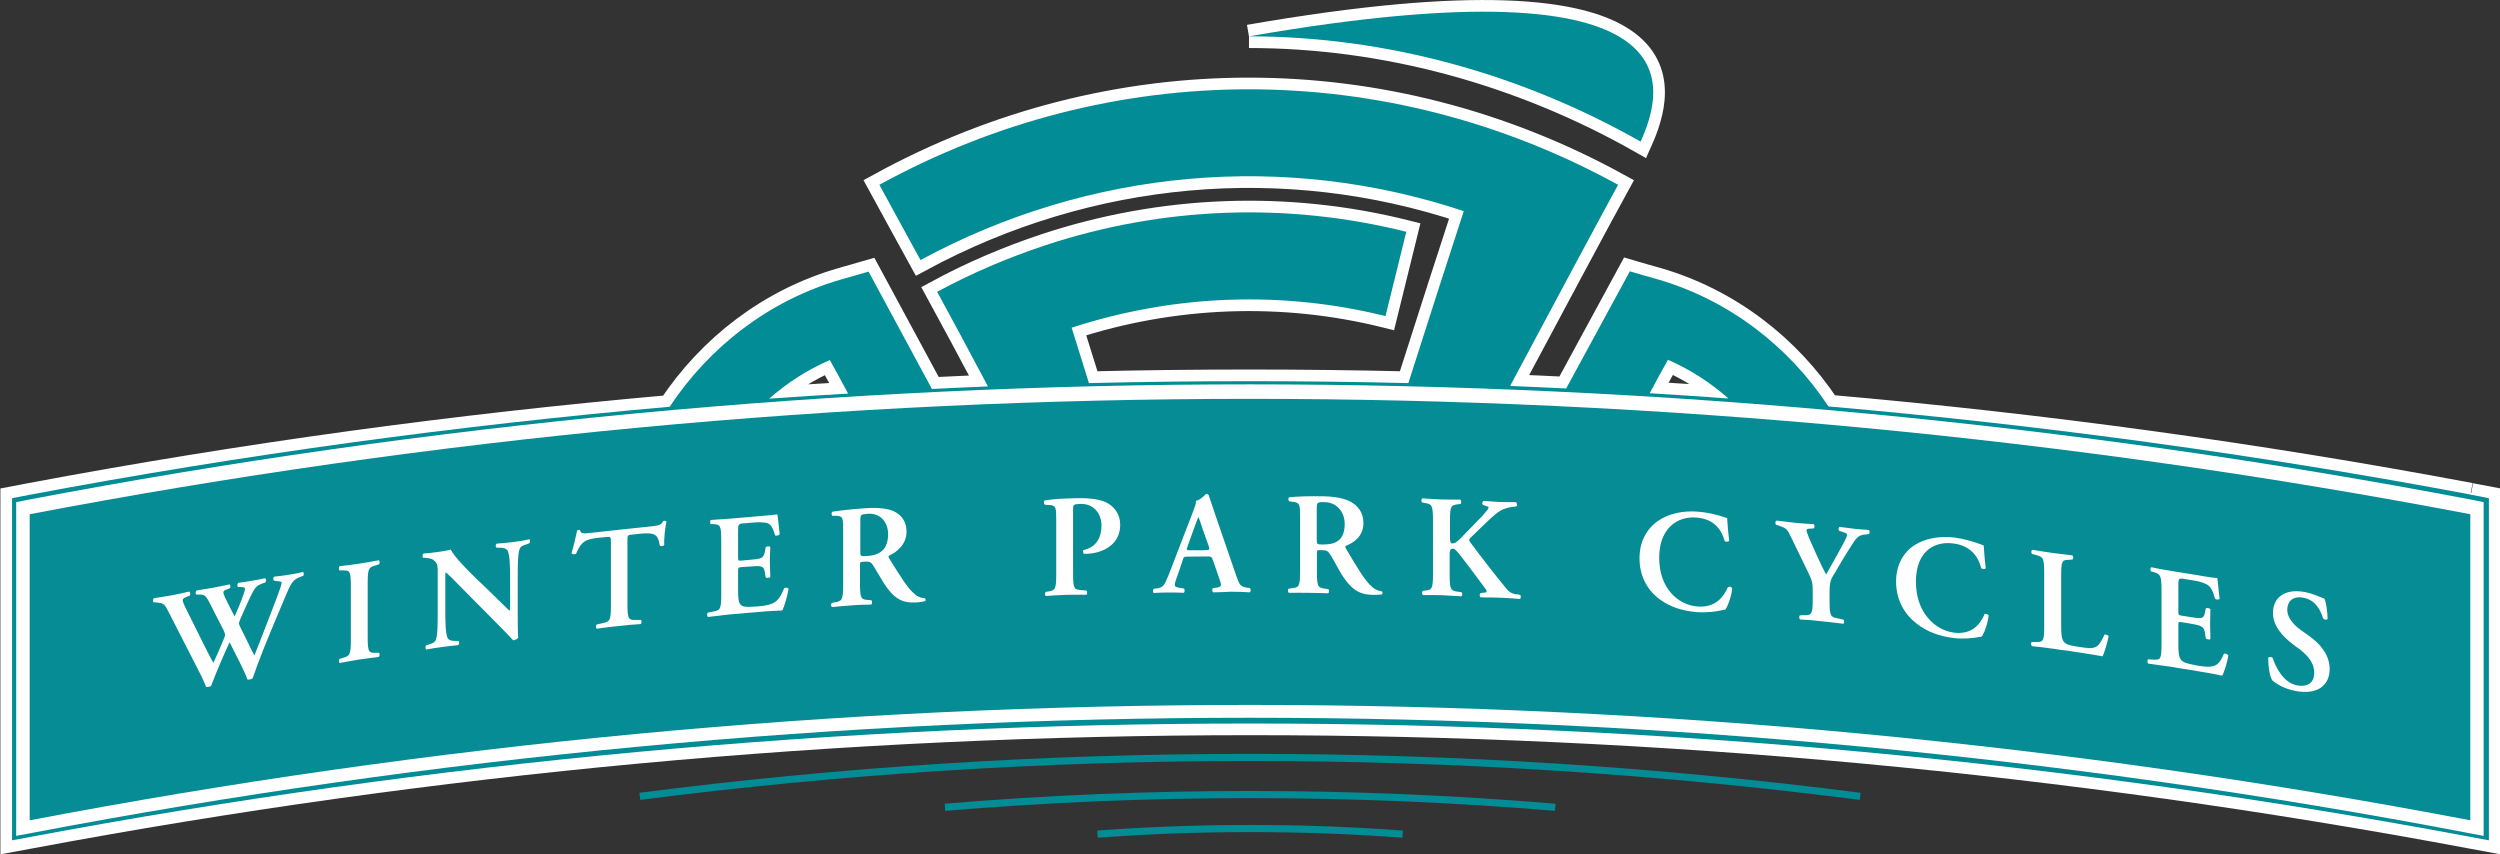 <svg viewBox="0 0 157.47 53.8" xmlns="http://www.w3.org/2000/svg" data-name="Layer 1" id="Layer_1">
  <rect x="0" y="0" width="157.47" height="53.8" fill="#333333" stroke="none"/>
  <defs>
    <style>
      .cls-1, .cls-2, .cls-3 {
        fill: #231f20;
      }

      .cls-1, .cls-4 {
        stroke-width: .74px;
      }

      .cls-1, .cls-4, .cls-3 {
        stroke: #fff;
      }

      .cls-5 {
        fill: #028c95;
      }

      .cls-4, .cls-6 {
        fill: #fff;
      }

      .cls-3 {
        stroke-width: 1.47px;
      }

      .cls-7 {
        fill: #068c95;
      }

      .cls-8 {
        fill: none;
        stroke: #028c95;
        stroke-width: .45px;
      }
    </style>
  </defs>
  <g>
    <g>
      <path d="M155.43,52.46c-25.22-4.82-51.02-7.25-76.7-7.25s-51.48,2.44-76.7,7.25l-1.01.19v-21.02l.69-.14c25.32-4.83,51.24-7.28,77.02-7.28s51.7,2.44,77.02,7.28l.69.14v21.02l-1.02-.19Z" class="cls-1"></path>
      <path d="M155.43,52.46c-25.22-4.82-51.02-7.25-76.7-7.25s-51.48,2.44-76.7,7.25l-1.01.19v-21.02l.69-.14c25.32-4.83,51.24-7.28,77.02-7.28s51.7,2.44,77.02,7.28l.69.14v21.02l-1.02-.19Z" class="cls-1"></path>
      <path d="M155.61,31.15c-13.4-2.52-26.9-4.37-40.44-5.55-2.49-3.77-6.25-6.7-10.77-8.01-.58-.16-1.16-.33-1.74-.5-1.33,2.45-2.67,4.92-4.01,7.38-1.17-.06-2.35-.11-3.53-.16,1.81-3.41,6.12-11.44,6.8-12.67-14.6-8.02-31.92-8.02-46.53,0,.87,1.58,1.72,3.17,2.59,4.74,10.67-5.77,22.97-6.83,34.22-3.08-.62,1.87-2.14,6.61-3.49,10.83-6.7-.16-13.41-.16-20.12,0-.32-1.01-.68-2.16-1.09-3.49,6.42-2.09,13.25-2.35,19.77-.73.43-1.76.87-3.54,1.31-5.31-7.5-1.88-15.38-1.59-22.77.86-2.31.77-4.58,1.73-6.78,2.92.65,1.18,2.19,4.06,3.2,5.96-1.17.05-2.35.1-3.53.16-1.33-2.47-2.66-4.93-3.99-7.39-.58.17-1.17.33-1.75.5-4.52,1.31-8.28,4.24-10.78,8.01-13.49,1.19-26.94,3.03-40.29,5.54-.38.07-.75.15-1.13.22v21.55c.38-.07.74-.14,1.13-.21,50.8-9.53,102.94-9.53,153.75,0,.38.07.75.14,1.13.21v-21.55c-.38-.07-.75-.15-1.13-.22M48.46,25.1c1.13-.99,2.41-1.82,3.81-2.42.39.69.77,1.4,1.15,2.11-1.65.1-3.3.2-4.96.32M103.91,24.77c.38-.71.76-1.41,1.15-2.11,1.41.62,2.68,1.44,3.81,2.44-1.65-.12-3.29-.23-4.95-.33M78.67,2.29c8.54,0,17.07,2.32,24.67,6.63,1.45-3.24,4.04-11.63-24.67-6.63" class="cls-3"></path>
      <path d="M155.43,52.46c-25.22-4.82-51.02-7.25-76.7-7.25s-51.48,2.44-76.7,7.25l-1.01.19v-21.02l.69-.14c25.32-4.83,51.24-7.28,77.02-7.28s51.7,2.44,77.02,7.28l.69.14v21.02l-1.02-.19Z" class="cls-4"></path>
      <path d="M1.87,32.39v19.28c50.79-9.69,102.95-9.69,153.73,0v-19.28c-50.78-9.69-102.94-9.69-153.73,0" class="cls-1"></path>
      <path d="M69.77,31.69c-.41-.22-1.05-.33-1.93-.31-.84.02-1.39.04-2.03.14-.08.04-.08.2,0,.27.11.01.21.02.33.02.38.04.39.18.39,1.01v3.36c0,.97-.08,1-.51,1.08-.05,0-.1.02-.15.02-.07.06-.06.24.01.26.37-.03.78-.05,1.19-.07.4-.01.82-.01,1.36-.01.06-.04.07-.2.01-.26-.11-.02-.22-.02-.34-.03-.43-.04-.51-.06-.51-1.03v-4c0-.36,0-.38.47-.4.84-.02,1.32.62,1.32,1.36s-.31,1.37-1.14,1.55c-.04.05-.03.18.03.23.07.01.14,0,.23,0,.73-.02,2.06-.43,2.06-1.82,0-.6-.3-1.08-.78-1.36M57.63,37.43c-.43-.33-.89-1.08-1.63-2.27-.03-.05-.06-.13,0-.16.45-.21,1.1-.67,1.1-1.51,0-.66-.34-1.07-.81-1.29-.4-.18-1.03-.24-1.74-.19-.75.05-1.53.13-2.11.22-.08.05-.08.2-.01.26.08,0,.17,0,.24,0,.44.02.44.13.44,1.01v3.35c0,.97-.09,1-.51,1.09-.07,0-.14.02-.2.04-.09.07-.06.23.02.26.42-.05.83-.08,1.23-.11.41-.03.82-.05,1.22-.05.08-.04.08-.21.02-.27l-.2-.02c-.43-.03-.52-.04-.52-1.02v-1.17c0-.19,0-.2.28-.22.3-.02.41,0,.57.27.22.34.48.82.73,1.2.56.82,1.04,1.14,1.92,1.1.32-.02.5-.06.61-.09.03-.05.03-.15-.02-.18-.11,0-.38-.03-.64-.25M54.62,35.02c-.43.03-.43.01-.43-.27v-1.91c0-.42,0-.44.48-.48.8-.05,1.27.55,1.27,1.28,0,.87-.41,1.33-1.32,1.38M19.08,36.03c-.28.07-.56.12-.87.17-.31.05-.59.09-.93.12-.09.06-.09.21-.01.26.06,0,.1,0,.16.02.14.02.31.02.31.09,0,.12-.13.5-.28.89-.48,1.25-.97,2.55-1.44,3.71-.08-.14-.32-.66-.51-1.03-.13-.26-.26-.53-.39-.79-.05-.1-.07-.18-.07-.21,0-.02.04-.16.09-.27.2-.45.43-.99.62-1.38.29-.59.38-.71.72-.84.07-.03.15-.06.23-.08.07-.07.07-.23-.02-.27-.29.07-.51.11-.83.16-.34.06-.6.1-.84.13-.08.04-.09.2-.03.26.08,0,.17.01.26.01.12,0,.18.05.18.11,0,.08-.07.31-.2.66-.15.36-.29.73-.45,1.07-.21-.37-.41-.8-.62-1.22-.06-.14-.09-.23-.09-.29,0-.07.06-.13.16-.16.08-.03.16-.06.24-.09.06-.07.06-.23-.02-.25-.36.08-.72.15-1.08.22-.31.05-.61.1-.98.16-.08.06-.09.21-.03.26.09,0,.17,0,.27,0,.24.01.35.09.52.42.32.63.64,1.25.95,1.86.05.11.08.22.08.26,0,.06-.07.23-.13.37-.21.52-.42.98-.61,1.39-.09-.14-.31-.57-.63-1.21-.36-.72-.72-1.44-1.08-2.17-.16-.31-.22-.49-.22-.57,0-.09.09-.14.21-.19.08-.04.15-.06.23-.09.05-.07.05-.22-.03-.26-.44.1-.78.18-1.11.24-.4.07-.78.13-1.11.18-.08.06-.09.21-.02.26.08,0,.17,0,.26.02.37.02.46.15.65.53.58,1.13,1.17,2.28,1.75,3.42.27.51.49.96.64,1.35.04.02.1.01.17,0,.06-.01.13-.04.15-.07.35-.92.75-1.84,1.16-2.74.36.73.94,1.8,1.12,2.34.04.03.11.02.17,0,.07,0,.13-.04.16-.06.08-.19.15-.44.29-.81.5-1.36,1.1-2.72,1.79-4.39.34-.8.47-1.02.89-1.18.08-.03.15-.06.22-.08.06-.09.04-.22-.03-.25M33.3,33.98c-.32.07-.56.11-.95.16-.36.04-.7.08-1.05.1-.1.04-.1.21-.02.26.07,0,.14,0,.21,0,.24,0,.38.05.47.16.16.26.17,1.1.17,1.79v1.79c0,.14,0,.19-.03.22-.09-.04-.94-.91-1.32-1.27-.31-.29-.61-.58-.91-.87-.32-.3-1.32-1.32-1.47-1.7-.21.05-.44.09-.63.12-.22.03-.73.11-1.08.12-.09.05-.1.23-.04.27.05,0,.1,0,.14.01.13,0,.38.04.48.11.31.22.31.37.3,1.08v2.17c0,.72,0,1.51-.12,1.81-.06.16-.23.22-.4.27-.07.02-.14.05-.2.07-.08.07-.06.23.01.26.32-.06.57-.1.95-.15.34-.05.7-.09,1.04-.12.09-.03.1-.22.02-.27h-.2c-.23,0-.39-.04-.46-.16-.16-.26-.16-1.11-.16-1.79v-1.79c0-.48,0-.58.02-.58.15.11.46.41,1.04,1.01.71.72,1.43,1.44,2.14,2.16.66.66.92.94,1.07,1.11.11,0,.24-.06.32-.16-.03-.22-.03-1.33-.03-1.61v-2.18c0-.73,0-1.52.13-1.82.06-.16.22-.2.39-.26.06-.02.14-.06.21-.08.07-.07.06-.22-.02-.27M23.67,35.61c.07-.02.13-.04.2-.06.06-.07.06-.23-.02-.26-.4.08-.81.15-1.21.21-.42.07-.83.12-1.24.16-.07.05-.08.21-.01.27.07,0,.14,0,.2,0,.43,0,.51,0,.51.98v3.4c0,.96-.08,1.01-.51,1.13-.06.02-.13.04-.2.06-.06.08-.05.24.01.26.41-.08.84-.15,1.24-.22.4-.06.81-.11,1.21-.16.07-.04.08-.22.02-.26h-.2c-.42,0-.51,0-.51-.97v-3.41c0-.97.08-1.01.51-1.13M41.87,32.79s-.08.02-.11.05c-.1.21-.25.26-.69.31-1.24.12-2.49.27-3.73.4-.62.07-.75.08-.8-.15-.02-.02-.05-.03-.09-.02-.04,0-.08.02-.1.04-.06.32-.2.91-.35,1.42.03.09.23.09.29.03.33-.78.58-.9,1.43-1,.17-.02.34-.03.51-.05.24-.02.25,0,.25.38v3.96c0,.96-.08.98-.51,1.09-.13.02-.26.06-.39.09-.07.05-.05.23.01.26.59-.08,1.02-.14,1.42-.17.4-.05.82-.09,1.34-.12.07-.04.08-.21.02-.26-.11,0-.22,0-.33,0-.43,0-.52-.02-.52-.98v-3.96c0-.39.01-.41.25-.43.17-.02.34-.04.52-.06.99-.1,1.16.06,1.27.75.09.06.24.03.28-.05-.03-.29.05-1.09.14-1.47-.02-.03-.06-.03-.12-.03M49.38,37.08c-.32.76-.53,1.04-1.69,1.12-.77.06-.92.01-1.04-.11-.14-.15-.16-.47-.16-.94v-1.16c0-.23.01-.25.22-.27.15-.01.29-.02.44-.03.8-.07.95-.06,1.02.32.02.12.04.23.06.36.07.05.25.04.29-.04,0-.29-.03-.61-.03-.96s.02-.66.03-.91c-.04-.07-.22-.06-.29.01-.02.1-.04.2-.06.31-.09.41-.22.42-1.02.49-.15.02-.29.03-.44.04-.21.02-.22,0-.22-.23v-1.54c0-.53,0-.55.4-.58.21-.02.41-.03.62-.05.25-.02.52-.02.73.02.29.05.43.26.58.79.07.05.26,0,.29-.07-.05-.39-.1-1.11-.15-1.25-.12.02-.65.07-1.24.12-.58.05-1.16.1-1.75.15-.4.03-.83.06-1.18.08-.08.04-.08.2-.02.26h.15c.43.03.51.05.51,1.02v3.41c0,.97-.08,1-.51,1.08-.12.03-.23.05-.34.07-.06.07-.05.24.02.27.4-.05.96-.11,1.37-.16.35-.02.7-.06,1.05-.09,1.07-.1,1.85-.15,2.26-.16.13-.26.33-.96.39-1.36-.06-.09-.21-.1-.29-.03M140.07,41.21c-.31.69-.51.92-1.68.71-.76-.14-.91-.22-1.02-.37-.14-.18-.16-.51-.16-.98v-1.16c0-.24,0-.26.21-.22.15.02.29.05.44.07.79.14.95.18,1.02.57.02.13.04.26.06.38.07.07.24.1.29.04,0-.29-.02-.61-.02-.96s.02-.66.02-.91c-.05-.08-.21-.1-.29-.06-.02.09-.04.2-.06.29-.08.39-.22.37-1.02.24-.15-.02-.29-.05-.44-.07-.21-.04-.21-.05-.21-.29v-1.55c0-.52,0-.53.39-.47.21.03.41.07.61.1.25.04.52.11.73.21.29.13.43.38.58.93.07.07.25.08.29,0-.06-.4-.11-1.13-.15-1.3-.13,0-.65-.07-1.23-.18-.58-.09-1.16-.18-1.74-.28-.4-.07-.84-.14-1.18-.22-.07.03-.08.19-.02.26.04.02.1.03.15.04.42.13.51.17.51,1.15v3.4c0,.97-.08.99-.51.97-.11,0-.23-.02-.34-.02-.06.05-.05.22.02.27.4.05.96.13,1.37.19.34.06.69.12,1.04.17,1.07.17,1.85.31,2.24.4.14-.23.33-.89.39-1.26-.05-.11-.21-.16-.29-.11M78.6,37.03c-.47-.09-.51-.14-.73-.76-.44-1.28-.88-2.55-1.32-3.84-.15-.41-.27-.84-.42-1.25-.04-.04-.09-.07-.16-.07-.02,0-.32.37-.64.44.02.16-.07.37-.18.67-.42,1.09-.84,2.18-1.26,3.27-.19.5-.34.89-.45,1.12-.14.3-.24.38-.5.44-.09.01-.18.03-.27.04-.07.08-.06.23,0,.26.32-.02.61-.03.91-.03.37,0,.68,0,.98.02.07-.04.08-.21.01-.27-.09-.01-.17-.02-.27-.05-.33-.05-.38-.07-.19-.61.13-.36.26-.73.38-1.11.08-.23.07-.23.31-.24.41,0,.81-.01,1.22-.01.26,0,.3,0,.38.24.15.41.29.83.43,1.24.14.39.09.44-.24.49-.06,0-.13.02-.2.03-.05.05-.05.22.03.26.32,0,.72-.02,1.12-.04.48,0,.81.02,1.19.04.06-.06.06-.21,0-.27-.05,0-.1-.02-.14-.03M75.92,34.66c-.32,0-.64,0-.96,0-.22,0-.24,0-.15-.27.13-.36.26-.72.39-1.08.15-.42.24-.66.27-.72h.02c.05.06.09.23.26.72.13.36.25.73.39,1.1.07.22.04.24-.22.24M132.55,40c-.42.88-.57.9-1.58.75-.73-.1-.87-.2-.98-.34-.14-.17-.16-.51-.16-.97v-3.21c0-.95.08-.96.51-.97.07,0,.14-.01.2-.02.07-.03.07-.22-.02-.26-.41-.05-.82-.1-1.22-.15-.42-.06-.83-.12-1.28-.2-.09.03-.09.2-.03.26.09.03.17.05.26.07.43.12.51.17.51,1.11v3.41c0,.95-.08.95-.51.96-.09,0-.18,0-.27,0-.08.04-.06.22.02.26.38.04.84.09,1.31.16.32.05.63.1.95.13,1.02.15,1.8.28,2.18.35.11-.22.31-.9.38-1.27-.05-.08-.19-.12-.28-.09M145.5,40.09c-.19-.13-.38-.27-.57-.4-.6-.43-.86-.89-.86-1.27,0-.48.29-.91,1.02-.77.77.14,1.09.81,1.24,1.31.08.08.24.1.28.03,0-.43-.09-1.05-.2-1.28-.42-.16-.76-.33-1.24-.42-1.32-.24-2,.4-2,1.31,0,.83.6,1.49,1.28,2,.13.1.26.2.4.29.67.53.92.98.92,1.5,0,.57-.38.91-1.08.78-.89-.16-1.38-1.22-1.54-1.73-.08-.07-.23-.09-.28,0,0,.56.1,1.22.27,1.43.18.14.66.51,1.49.66,1.32.24,2.11-.34,2.11-1.39,0-.93-.65-1.62-1.24-2.04M116.84,33.31c-.28-.03-.56-.07-.96-.12-.09.02-.09.18-.03.25.09.03.19.05.28.09.13.04.21.07.21.16,0,.1-.09.29-.25.58-.35.66-.7,1.26-1.07,1.92-.37-.71-.71-1.48-1.07-2.3-.13-.32-.16-.42-.16-.49s.05-.09.19-.1c.09,0,.18-.01.27-.02.07-.06.05-.22-.02-.27-.21,0-.77-.04-1.17-.08-.38-.05-.76-.09-1.16-.14-.08.02-.09.19-.04.26.09.02.16.05.24.08.41.13.49.23.69.65.37.76.74,1.52,1.1,2.27.25.51.29.66.29,1.16v.55c0,.97-.09.98-.51.99-.1,0-.2,0-.3.01-.06.05-.05.22.02.26.49.02.91.06,1.33.11.4.04.81.08,1.38.16.07-.03.08-.19.02-.26-.12-.03-.23-.05-.35-.08-.45-.08-.53-.12-.53-1.09v-.55c0-.62.06-.81.35-1.25.28-.49.56-.96.87-1.45.47-.76.59-.9,1-.94l.26-.03c.06-.07.06-.21-.02-.26-.29-.01-.58-.05-.87-.07M124.99,38.72c-.26.57-.75,1.27-1.91,1.13-1.18-.15-2.4-1.25-2.4-3.2s1.18-2.57,2.34-2.42c1.2.14,1.62.95,1.77,1.55.06.08.23.09.29.02-.09-.69-.11-1.23-.13-1.44-.08-.04-.14-.05-.26-.1-.42-.16-1.06-.33-1.57-.4-.93-.11-1.85.04-2.53.48-.68.44-1.16,1.22-1.16,2.29,0,1.2.56,2.09,1.31,2.66.65.51,1.43.79,2.33.9.6.07,1.22,0,1.43-.04.1-.01.21-.03.32-.05.12-.14.37-.72.44-1.33-.04-.09-.19-.14-.28-.08M86.4,36.94c-.43-.37-.89-1.15-1.63-2.4-.03-.05-.05-.13,0-.16.45-.17,1.11-.57,1.11-1.43,0-.66-.34-1.09-.81-1.35-.4-.22-1.03-.33-1.75-.34-.76-.01-1.53,0-2.11.06-.08.05-.08.19,0,.26.08,0,.16.02.24.03.43.06.44.16.44,1.04v3.36c0,.97-.09.99-.52,1.04-.07.01-.13.02-.2.03-.08.07-.05.23.02.26.42,0,.83-.01,1.24,0,.4,0,.81.02,1.22.03.08-.03.09-.2.02-.26-.07-.01-.14-.02-.2-.03-.44-.06-.52-.09-.52-1.06v-1.18c0-.19,0-.19.28-.19.31,0,.41.04.58.31.22.35.48.87.72,1.26.56.86,1.04,1.23,1.92,1.25.32,0,.5-.01.61-.04.03-.04.03-.15-.02-.18-.11-.01-.38-.07-.64-.3M83.38,34.3c-.44,0-.44-.03-.44-.32v-1.91c0-.42,0-.45.49-.44.8.01,1.27.65,1.27,1.37,0,.88-.42,1.31-1.32,1.29M95.55,37.45c-.28-.05-.49-.14-.67-.38-.67-.8-1.54-1.93-2.27-2.91-.1-.14-.09-.19.03-.3.35-.34.72-.71,1.12-1.08.63-.59.88-.8,1.74-.88.09-.04.07-.23-.03-.27-.33,0-.62,0-1.02-.01-.33-.02-.64-.04-1.02-.07-.07.07-.09.19-.03.25.1.04.2.07.29.1.11.02.1.11-.07.3-.11.15-.37.44-.5.55-.31.32-.62.65-.94.97-.3.32-.51.52-.69.51-.15,0-.16-.17-.16-.41v-1.02c0-.97.08-.97.51-1.04.06,0,.11-.01.16-.02.06-.05.05-.23-.02-.27-.36,0-.77,0-1.18-.01-.42-.02-.83-.04-1.21-.07-.07.04-.08.2-.02.26.06,0,.12.02.18.03.42.08.51.1.51,1.07v3.41c0,.97-.08.99-.51,1.04-.05,0-.09,0-.13.02-.07.04-.06.23.01.26.33,0,.76,0,1.16.01.41.02.82.04,1.25.07.08-.03.09-.21.02-.25-.08-.02-.16-.04-.24-.04-.43-.07-.51-.11-.51-1.07v-1.16c0-.26-.02-.48.22-.48.08,0,.15.08.22.15.34.36,1.44,1.89,1.82,2.38.11.13.09.23-.06.24-.08,0-.17.01-.25.03-.08.04-.08.23.02.27.41,0,.83,0,1.27.02.49.02.86.05,1.18.08.07-.02.08-.21.02-.26-.07-.02-.15-.03-.22-.04M108.83,37c-.26.58-.77,1.3-1.92,1.2-1.19-.09-2.41-1.13-2.4-3.08,0-1.87,1.18-2.62,2.34-2.52,1.21.09,1.62.88,1.78,1.47.06.07.22.07.29,0-.09-.68-.11-1.22-.13-1.44-.08-.02-.14-.03-.26-.08-.43-.14-1.07-.29-1.58-.32-.93-.08-1.86.12-2.53.59-.68.48-1.15,1.27-1.15,2.34,0,1.2.55,2.07,1.3,2.61.66.48,1.44.72,2.35.79.59.04,1.23-.05,1.43-.1.1-.02.21-.05.32-.06.13-.16.38-.75.44-1.35-.04-.08-.19-.13-.27-.06" class="cls-4"></path>
    </g>
    <g>
      <path d="M155.43,52.46c-25.22-4.82-51.02-7.25-76.7-7.25s-51.48,2.44-76.7,7.25l-1.01.19v-21.02l.69-.14c25.32-4.83,51.24-7.28,77.02-7.28s51.7,2.44,77.02,7.28l.69.14v21.02l-1.02-.19Z" class="cls-2"></path>
      <path d="M155.43,52.46c-25.22-4.82-51.02-7.25-76.7-7.25s-51.48,2.44-76.7,7.25l-1.01.19v-21.02l.69-.14c25.32-4.83,51.24-7.28,77.02-7.28s51.7,2.44,77.02,7.28l.69.14v21.02l-1.02-.19Z" class="cls-2"></path>
      <path d="M155.61,31.15c-13.4-2.52-26.9-4.37-40.44-5.55-2.49-3.77-6.25-6.7-10.77-8.01-.58-.16-1.16-.33-1.74-.5-1.33,2.45-2.67,4.92-4.01,7.38-1.17-.06-2.35-.11-3.53-.16,1.81-3.41,6.12-11.44,6.8-12.67-14.6-8.02-31.92-8.02-46.53,0,.87,1.58,1.72,3.17,2.59,4.74,10.67-5.77,22.97-6.83,34.22-3.08-.62,1.87-2.14,6.61-3.49,10.83-6.7-.16-13.41-.16-20.12,0-.32-1.01-.68-2.16-1.09-3.49,6.42-2.09,13.25-2.35,19.77-.73.43-1.76.87-3.54,1.31-5.31-7.5-1.88-15.38-1.59-22.77.86-2.31.77-4.58,1.73-6.78,2.92.65,1.18,2.19,4.06,3.2,5.96-1.17.05-2.35.1-3.53.16-1.33-2.47-2.66-4.93-3.99-7.39-.58.17-1.17.33-1.75.5-4.52,1.31-8.28,4.24-10.78,8.01-13.49,1.19-26.94,3.03-40.29,5.54-.38.07-.75.15-1.13.22v21.55c.38-.07.74-.14,1.13-.21,50.8-9.53,102.94-9.53,153.75,0,.38.07.75.14,1.13.21v-21.55c-.38-.07-.75-.15-1.13-.22M48.46,25.1c1.13-.99,2.41-1.82,3.81-2.42.39.69.77,1.4,1.15,2.11-1.65.1-3.3.2-4.96.32M103.91,24.77c.38-.71.76-1.41,1.15-2.11,1.41.62,2.68,1.44,3.81,2.44-1.65-.12-3.29-.23-4.95-.33M78.67,2.29c8.54,0,17.07,2.32,24.67,6.63,1.45-3.24,4.04-11.63-24.67-6.63" class="cls-5"></path>
      <path d="M155.43,52.46c-25.22-4.82-51.02-7.25-76.7-7.25s-51.48,2.44-76.7,7.25l-1.01.19v-21.02l.69-.14c25.32-4.83,51.24-7.28,77.02-7.28s51.7,2.44,77.02,7.28l.69.14v21.02l-1.02-.19Z" class="cls-6"></path>
      <path d="M1.87,32.39v19.28c50.79-9.69,102.95-9.69,153.73,0v-19.28c-50.78-9.69-102.94-9.69-153.73,0" class="cls-7"></path>
      <path d="M69.77,31.69c-.41-.22-1.05-.33-1.93-.31-.84.02-1.39.04-2.03.14-.08.04-.08.2,0,.27.11.01.21.02.33.02.38.04.39.18.39,1.01v3.36c0,.97-.08,1-.51,1.08-.05,0-.1.02-.15.02-.07.06-.06.24.01.26.37-.03.78-.05,1.19-.07.4-.01.82-.01,1.36-.01.06-.04.07-.2.01-.26-.11-.02-.22-.02-.34-.03-.43-.04-.51-.06-.51-1.03v-4c0-.36,0-.38.47-.4.84-.02,1.32.62,1.32,1.36s-.31,1.37-1.14,1.55c-.04.05-.03.18.03.23.07.01.14,0,.23,0,.73-.02,2.06-.43,2.06-1.82,0-.6-.3-1.08-.78-1.36M57.63,37.43c-.43-.33-.89-1.08-1.63-2.27-.03-.05-.06-.13,0-.16.45-.21,1.1-.67,1.1-1.51,0-.66-.34-1.07-.81-1.29-.4-.18-1.03-.24-1.74-.19-.75.05-1.53.13-2.11.22-.08.05-.08.2-.01.26.08,0,.17,0,.24,0,.44.02.44.13.44,1.01v3.35c0,.97-.09,1-.51,1.09-.07,0-.14.02-.2.04-.09.07-.06.23.02.26.42-.05.83-.08,1.23-.11.41-.03.82-.05,1.22-.05.08-.04.08-.21.02-.27l-.2-.02c-.43-.03-.52-.04-.52-1.02v-1.17c0-.19,0-.2.28-.22.3-.02.41,0,.57.27.22.34.48.82.73,1.2.56.82,1.04,1.14,1.92,1.1.32-.02.5-.06.61-.09.03-.05.03-.15-.02-.18-.11,0-.38-.03-.64-.25M54.62,35.02c-.43.03-.43.01-.43-.27v-1.91c0-.42,0-.44.48-.48.8-.05,1.27.55,1.27,1.28,0,.87-.41,1.33-1.32,1.38M19.08,36.03c-.28.07-.56.12-.87.17-.31.05-.59.09-.93.12-.09.06-.09.21-.01.26.06,0,.1,0,.16.02.14.02.31.02.31.09,0,.12-.13.5-.28.89-.48,1.25-.97,2.55-1.44,3.71-.08-.14-.32-.66-.51-1.03-.13-.26-.26-.53-.39-.79-.05-.1-.07-.18-.07-.21,0-.02.04-.16.09-.27.2-.45.43-.99.62-1.38.29-.59.38-.71.72-.84.07-.03.15-.06.23-.08.07-.07.07-.23-.02-.27-.29.07-.51.11-.83.16-.34.06-.6.1-.84.13-.08.04-.09.2-.03.26.08,0,.17.01.26.01.12,0,.18.05.18.11,0,.08-.07.31-.2.66-.15.36-.29.73-.45,1.07-.21-.37-.41-.8-.62-1.22-.06-.14-.09-.23-.09-.29,0-.07.06-.13.16-.16.08-.03.16-.06.24-.09.06-.07.06-.23-.02-.25-.36.08-.72.15-1.08.22-.31.05-.61.1-.98.16-.08.06-.09.21-.03.26.09,0,.17,0,.27,0,.24.01.35.09.52.42.32.63.64,1.25.95,1.86.05.11.08.22.08.26,0,.06-.07.23-.13.37-.21.52-.42.98-.61,1.39-.09-.14-.31-.57-.63-1.21-.36-.72-.72-1.44-1.08-2.17-.16-.31-.22-.49-.22-.57,0-.09.09-.14.21-.19.08-.04.15-.06.23-.09.05-.07.05-.22-.03-.26-.44.1-.78.18-1.11.24-.4.07-.78.13-1.11.18-.08.06-.09.21-.02.26.08,0,.17,0,.26.02.37.02.46.15.65.53.58,1.13,1.17,2.28,1.75,3.42.27.51.49.96.64,1.35.04.02.1.01.17,0,.06-.01.13-.04.15-.07.35-.92.75-1.84,1.16-2.74.36.73.94,1.8,1.12,2.34.04.03.11.02.17,0,.07,0,.13-.04.16-.06.08-.19.15-.44.29-.81.5-1.36,1.1-2.72,1.79-4.39.34-.8.47-1.02.89-1.18.08-.03.15-.06.22-.08.06-.09.04-.22-.03-.25M33.3,33.98c-.32.07-.56.11-.95.16-.36.04-.7.08-1.05.1-.1.04-.1.21-.02.26.07,0,.14,0,.21,0,.24,0,.38.05.47.16.16.26.17,1.1.17,1.79v1.79c0,.14,0,.19-.03.22-.09-.04-.94-.91-1.32-1.27-.31-.29-.61-.58-.91-.87-.32-.3-1.32-1.32-1.47-1.7-.21.05-.44.09-.63.12-.22.03-.73.11-1.08.12-.09.05-.1.23-.04.27.05,0,.1,0,.14.01.13,0,.38.04.48.11.31.22.31.37.3,1.08v2.17c0,.72,0,1.51-.12,1.81-.06.16-.23.22-.4.27-.07.02-.14.05-.2.07-.08.07-.06.23.01.26.32-.06.57-.1.95-.15.34-.05.7-.09,1.04-.12.09-.03.1-.22.02-.27h-.2c-.23,0-.39-.04-.46-.16-.16-.26-.16-1.11-.16-1.79v-1.79c0-.48,0-.58.02-.58.15.11.46.41,1.04,1.01.71.72,1.43,1.44,2.14,2.16.66.66.92.94,1.07,1.11.11,0,.24-.06.32-.16-.03-.22-.03-1.33-.03-1.61v-2.18c0-.73,0-1.52.13-1.82.06-.16.22-.2.39-.26.06-.02.14-.06.21-.08.07-.07.06-.22-.02-.27M23.67,35.61c.07-.02.13-.04.2-.06.06-.07.06-.23-.02-.26-.4.08-.81.15-1.21.21-.42.07-.83.12-1.24.16-.07.05-.08.21-.01.27.07,0,.14,0,.2,0,.43,0,.51,0,.51.98v3.4c0,.96-.08,1.01-.51,1.13-.06.02-.13.04-.2.06-.06.08-.05.24.01.26.41-.08.84-.15,1.24-.22.4-.06.81-.11,1.21-.16.07-.04.08-.22.02-.26h-.2c-.42,0-.51,0-.51-.97v-3.41c0-.97.08-1.01.51-1.13M41.87,32.79s-.08.02-.11.05c-.1.21-.25.26-.69.31-1.24.12-2.49.27-3.73.4-.62.07-.75.08-.8-.15-.02-.02-.05-.03-.09-.02-.04,0-.08.02-.1.04-.06.32-.2.91-.35,1.42.03.09.23.09.29.03.33-.78.58-.9,1.43-1,.17-.02.34-.03.51-.05.24-.02.25,0,.25.38v3.96c0,.96-.08.98-.51,1.09-.13.02-.26.06-.39.09-.07.05-.05.23.01.26.59-.08,1.02-.14,1.42-.17.4-.05.82-.09,1.34-.12.07-.04.08-.21.02-.26-.11,0-.22,0-.33,0-.43,0-.52-.02-.52-.98v-3.96c0-.39.01-.41.25-.43.17-.02.34-.04.52-.06.99-.1,1.16.06,1.27.75.09.06.24.03.28-.05-.03-.29.05-1.09.14-1.47-.02-.03-.06-.03-.12-.03M49.38,37.08c-.32.76-.53,1.04-1.69,1.12-.77.06-.92.01-1.04-.11-.14-.15-.16-.47-.16-.94v-1.16c0-.23.01-.25.22-.27.15-.01.29-.02.44-.03.8-.07.95-.06,1.02.32.02.12.04.23.06.36.07.05.25.04.29-.04,0-.29-.03-.61-.03-.96s.02-.66.03-.91c-.04-.07-.22-.06-.29.01-.02.1-.04.2-.06.31-.09.41-.22.42-1.02.49-.15.02-.29.03-.44.04-.21.02-.22,0-.22-.23v-1.54c0-.53,0-.55.4-.58.21-.02.41-.03.62-.05.25-.02.52-.02.73.02.29.05.43.26.58.79.07.05.26,0,.29-.07-.05-.39-.1-1.11-.15-1.25-.12.02-.65.07-1.24.12-.58.05-1.16.1-1.75.15-.4.03-.83.06-1.18.08-.08.04-.08.2-.02.26h.15c.43.03.51.05.51,1.02v3.41c0,.97-.08,1-.51,1.08-.12.03-.23.05-.34.07-.06.07-.05.24.02.27.4-.05.96-.11,1.37-.16.35-.02.7-.06,1.05-.09,1.07-.1,1.85-.15,2.26-.16.13-.26.33-.96.39-1.36-.06-.09-.21-.1-.29-.03M140.07,41.21c-.31.69-.51.92-1.68.71-.76-.14-.91-.22-1.02-.37-.14-.18-.16-.51-.16-.98v-1.16c0-.24,0-.26.21-.22.15.02.29.05.44.07.79.14.95.18,1.02.57.02.13.04.26.06.38.07.07.24.1.29.04,0-.29-.02-.61-.02-.96s.02-.66.02-.91c-.05-.08-.21-.1-.29-.06-.02.09-.04.2-.06.29-.08.39-.22.37-1.02.24-.15-.02-.29-.05-.44-.07-.21-.04-.21-.05-.21-.29v-1.55c0-.52,0-.53.39-.47.21.03.41.07.61.1.25.04.52.11.73.21.29.13.43.38.58.93.07.07.25.08.29,0-.06-.4-.11-1.13-.15-1.3-.13,0-.65-.07-1.23-.18-.58-.09-1.16-.18-1.74-.28-.4-.07-.84-.14-1.18-.22-.07.03-.08.19-.02.26.04.02.1.03.15.04.42.13.51.17.51,1.15v3.4c0,.97-.08.99-.51.97-.11,0-.23-.02-.34-.02-.06.05-.05.22.02.27.4.05.96.13,1.37.19.34.06.69.12,1.04.17,1.07.17,1.85.31,2.24.4.14-.23.33-.89.39-1.26-.05-.11-.21-.16-.29-.11M78.6,37.03c-.47-.09-.51-.14-.73-.76-.44-1.28-.88-2.55-1.32-3.84-.15-.41-.27-.84-.42-1.25-.04-.04-.09-.07-.16-.07-.02,0-.32.37-.64.44.02.16-.07.37-.18.67-.42,1.09-.84,2.18-1.26,3.27-.19.5-.34.89-.45,1.12-.14.3-.24.38-.5.44-.09.01-.18.03-.27.04-.07.08-.06.23,0,.26.32-.02.61-.03.91-.03.37,0,.68,0,.98.02.07-.04.08-.21.01-.27-.09-.01-.17-.02-.27-.05-.33-.05-.38-.07-.19-.61.13-.36.26-.73.38-1.11.08-.23.07-.23.31-.24.41,0,.81-.01,1.22-.01.26,0,.3,0,.38.24.15.41.29.83.43,1.24.14.39.09.44-.24.49-.06,0-.13.02-.2.03-.05.05-.05.22.03.26.32,0,.72-.02,1.12-.04.48,0,.81.02,1.19.04.06-.06.06-.21,0-.27-.05,0-.1-.02-.14-.03M75.92,34.66c-.32,0-.64,0-.96,0-.22,0-.24,0-.15-.27.13-.36.26-.72.39-1.08.15-.42.24-.66.27-.72h.02c.05.06.09.23.26.72.13.36.25.73.39,1.1.07.22.04.24-.22.24M132.55,40c-.42.88-.57.9-1.58.75-.73-.1-.87-.2-.98-.34-.14-.17-.16-.51-.16-.97v-3.21c0-.95.08-.96.51-.97.07,0,.14-.01.2-.02.07-.03.07-.22-.02-.26-.41-.05-.82-.1-1.22-.15-.42-.06-.83-.12-1.28-.2-.09.03-.09.2-.03.26.09.03.17.05.26.07.43.12.51.17.51,1.11v3.41c0,.95-.08.95-.51.96-.09,0-.18,0-.27,0-.08.04-.06.22.02.26.38.04.84.09,1.31.16.32.05.63.1.95.13,1.02.15,1.8.28,2.18.35.11-.22.31-.9.38-1.27-.05-.08-.19-.12-.28-.09M145.5,40.09c-.19-.13-.38-.27-.57-.4-.6-.43-.86-.89-.86-1.27,0-.48.29-.91,1.02-.77.77.14,1.09.81,1.24,1.31.08.08.24.1.28.03,0-.43-.09-1.05-.2-1.28-.42-.16-.76-.33-1.24-.42-1.32-.24-2,.4-2,1.31,0,.83.6,1.49,1.28,2,.13.1.26.2.4.29.67.53.92.98.92,1.5,0,.57-.38.91-1.08.78-.89-.16-1.38-1.22-1.54-1.73-.08-.07-.23-.09-.28,0,0,.56.1,1.22.27,1.43.18.14.66.51,1.49.66,1.32.24,2.11-.34,2.11-1.39,0-.93-.65-1.62-1.24-2.04M116.84,33.31c-.28-.03-.56-.07-.96-.12-.09.02-.09.18-.03.25.09.03.19.05.28.09.13.04.21.07.21.16,0,.1-.09.29-.25.58-.35.66-.7,1.26-1.07,1.92-.37-.71-.71-1.48-1.07-2.3-.13-.32-.16-.42-.16-.49s.05-.09.19-.1c.09,0,.18-.01.27-.02.07-.06.05-.22-.02-.27-.21,0-.77-.04-1.17-.08-.38-.05-.76-.09-1.16-.14-.08.02-.09.19-.04.26.09.02.16.05.24.08.41.13.49.23.69.65.37.76.74,1.52,1.1,2.27.25.51.29.66.29,1.16v.55c0,.97-.09.98-.51.99-.1,0-.2,0-.3.01-.06.05-.05.22.02.26.49.02.91.06,1.33.11.4.04.81.08,1.38.16.07-.03.08-.19.02-.26-.12-.03-.23-.05-.35-.08-.45-.08-.53-.12-.53-1.09v-.55c0-.62.06-.81.35-1.25.28-.49.56-.96.87-1.45.47-.76.59-.9,1-.94l.26-.03c.06-.07.06-.21-.02-.26-.29-.01-.58-.05-.87-.07M124.99,38.72c-.26.57-.75,1.27-1.91,1.13-1.18-.15-2.4-1.25-2.4-3.2s1.18-2.57,2.34-2.42c1.2.14,1.62.95,1.77,1.55.06.08.23.09.29.02-.09-.69-.11-1.23-.13-1.44-.08-.04-.14-.05-.26-.1-.42-.16-1.06-.33-1.57-.4-.93-.11-1.85.04-2.53.48-.68.44-1.16,1.22-1.16,2.29,0,1.2.56,2.09,1.31,2.66.65.51,1.43.79,2.33.9.6.07,1.22,0,1.43-.04.1-.01.21-.03.32-.05.12-.14.37-.72.44-1.33-.04-.09-.19-.14-.28-.08M86.4,36.94c-.43-.37-.89-1.15-1.63-2.4-.03-.05-.05-.13,0-.16.45-.17,1.11-.57,1.11-1.43,0-.66-.34-1.09-.81-1.35-.4-.22-1.03-.33-1.75-.34-.76-.01-1.53,0-2.11.06-.08.05-.08.19,0,.26.08,0,.16.02.24.03.43.06.44.16.44,1.04v3.36c0,.97-.09.99-.52,1.04-.07.01-.13.02-.2.03-.08.07-.05.23.02.26.42,0,.83-.01,1.24,0,.4,0,.81.02,1.22.03.08-.03.09-.2.02-.26-.07-.01-.14-.02-.2-.03-.44-.06-.52-.09-.52-1.06v-1.18c0-.19,0-.19.28-.19.31,0,.41.04.58.31.22.35.48.87.72,1.26.56.86,1.04,1.23,1.92,1.25.32,0,.5-.01.61-.04.03-.04.03-.15-.02-.18-.11-.01-.38-.07-.64-.3M83.38,34.3c-.44,0-.44-.03-.44-.32v-1.91c0-.42,0-.45.49-.44.8.01,1.27.65,1.27,1.37,0,.88-.42,1.31-1.32,1.29M95.55,37.45c-.28-.05-.49-.14-.67-.38-.67-.8-1.54-1.93-2.27-2.91-.1-.14-.09-.19.03-.3.35-.34.72-.71,1.12-1.08.63-.59.88-.8,1.74-.88.09-.04.07-.23-.03-.27-.33,0-.62,0-1.02-.01-.33-.02-.64-.04-1.02-.07-.07.07-.09.19-.03.25.1.04.2.07.29.1.11.02.1.11-.07.3-.11.15-.37.44-.5.55-.31.32-.62.65-.94.97-.3.32-.51.52-.69.51-.15,0-.16-.17-.16-.41v-1.02c0-.97.08-.97.51-1.04.06,0,.11-.01.16-.02.06-.05.05-.23-.02-.27-.36,0-.77,0-1.18-.01-.42-.02-.83-.04-1.21-.07-.07.04-.08.2-.02.26.06,0,.12.02.18.03.42.08.51.1.51,1.07v3.41c0,.97-.08.99-.51,1.04-.05,0-.09,0-.13.02-.07.04-.06.23.01.26.33,0,.76,0,1.16.01.41.02.82.04,1.25.07.08-.03.09-.21.02-.25-.08-.02-.16-.04-.24-.04-.43-.07-.51-.11-.51-1.07v-1.16c0-.26-.02-.48.22-.48.08,0,.15.08.22.15.34.36,1.44,1.89,1.82,2.38.11.13.09.23-.06.24-.08,0-.17.01-.25.03-.08.04-.08.23.02.27.41,0,.83,0,1.27.02.49.02.86.05,1.18.08.07-.02.08-.21.02-.26-.07-.02-.15-.03-.22-.04M108.83,37c-.26.58-.77,1.3-1.92,1.2-1.19-.09-2.41-1.13-2.4-3.08,0-1.87,1.18-2.62,2.34-2.52,1.21.09,1.62.88,1.78,1.47.06.07.22.07.29,0-.09-.68-.11-1.22-.13-1.44-.08-.02-.14-.03-.26-.08-.43-.14-1.07-.29-1.58-.32-.93-.08-1.86.12-2.53.59-.68.48-1.15,1.27-1.15,2.34,0,1.2.55,2.07,1.3,2.61.66.48,1.44.72,2.35.79.59.04,1.23-.05,1.43-.1.1-.02.21-.05.32-.06.13-.16.38-.75.44-1.35-.04-.08-.19-.13-.27-.06" class="cls-6"></path>
    </g>
  </g>
  <path d="M40.3,50.16c25.4-3.27,51.47-3.27,76.87,0" class="cls-8"></path>
  <path d="M59.52,50.85c12.7-1.07,25.73-1.07,38.44,0" class="cls-8"></path>
  <path d="M69.13,52.54c6.35-.47,12.87-.47,19.22,0" class="cls-8"></path>
</svg>